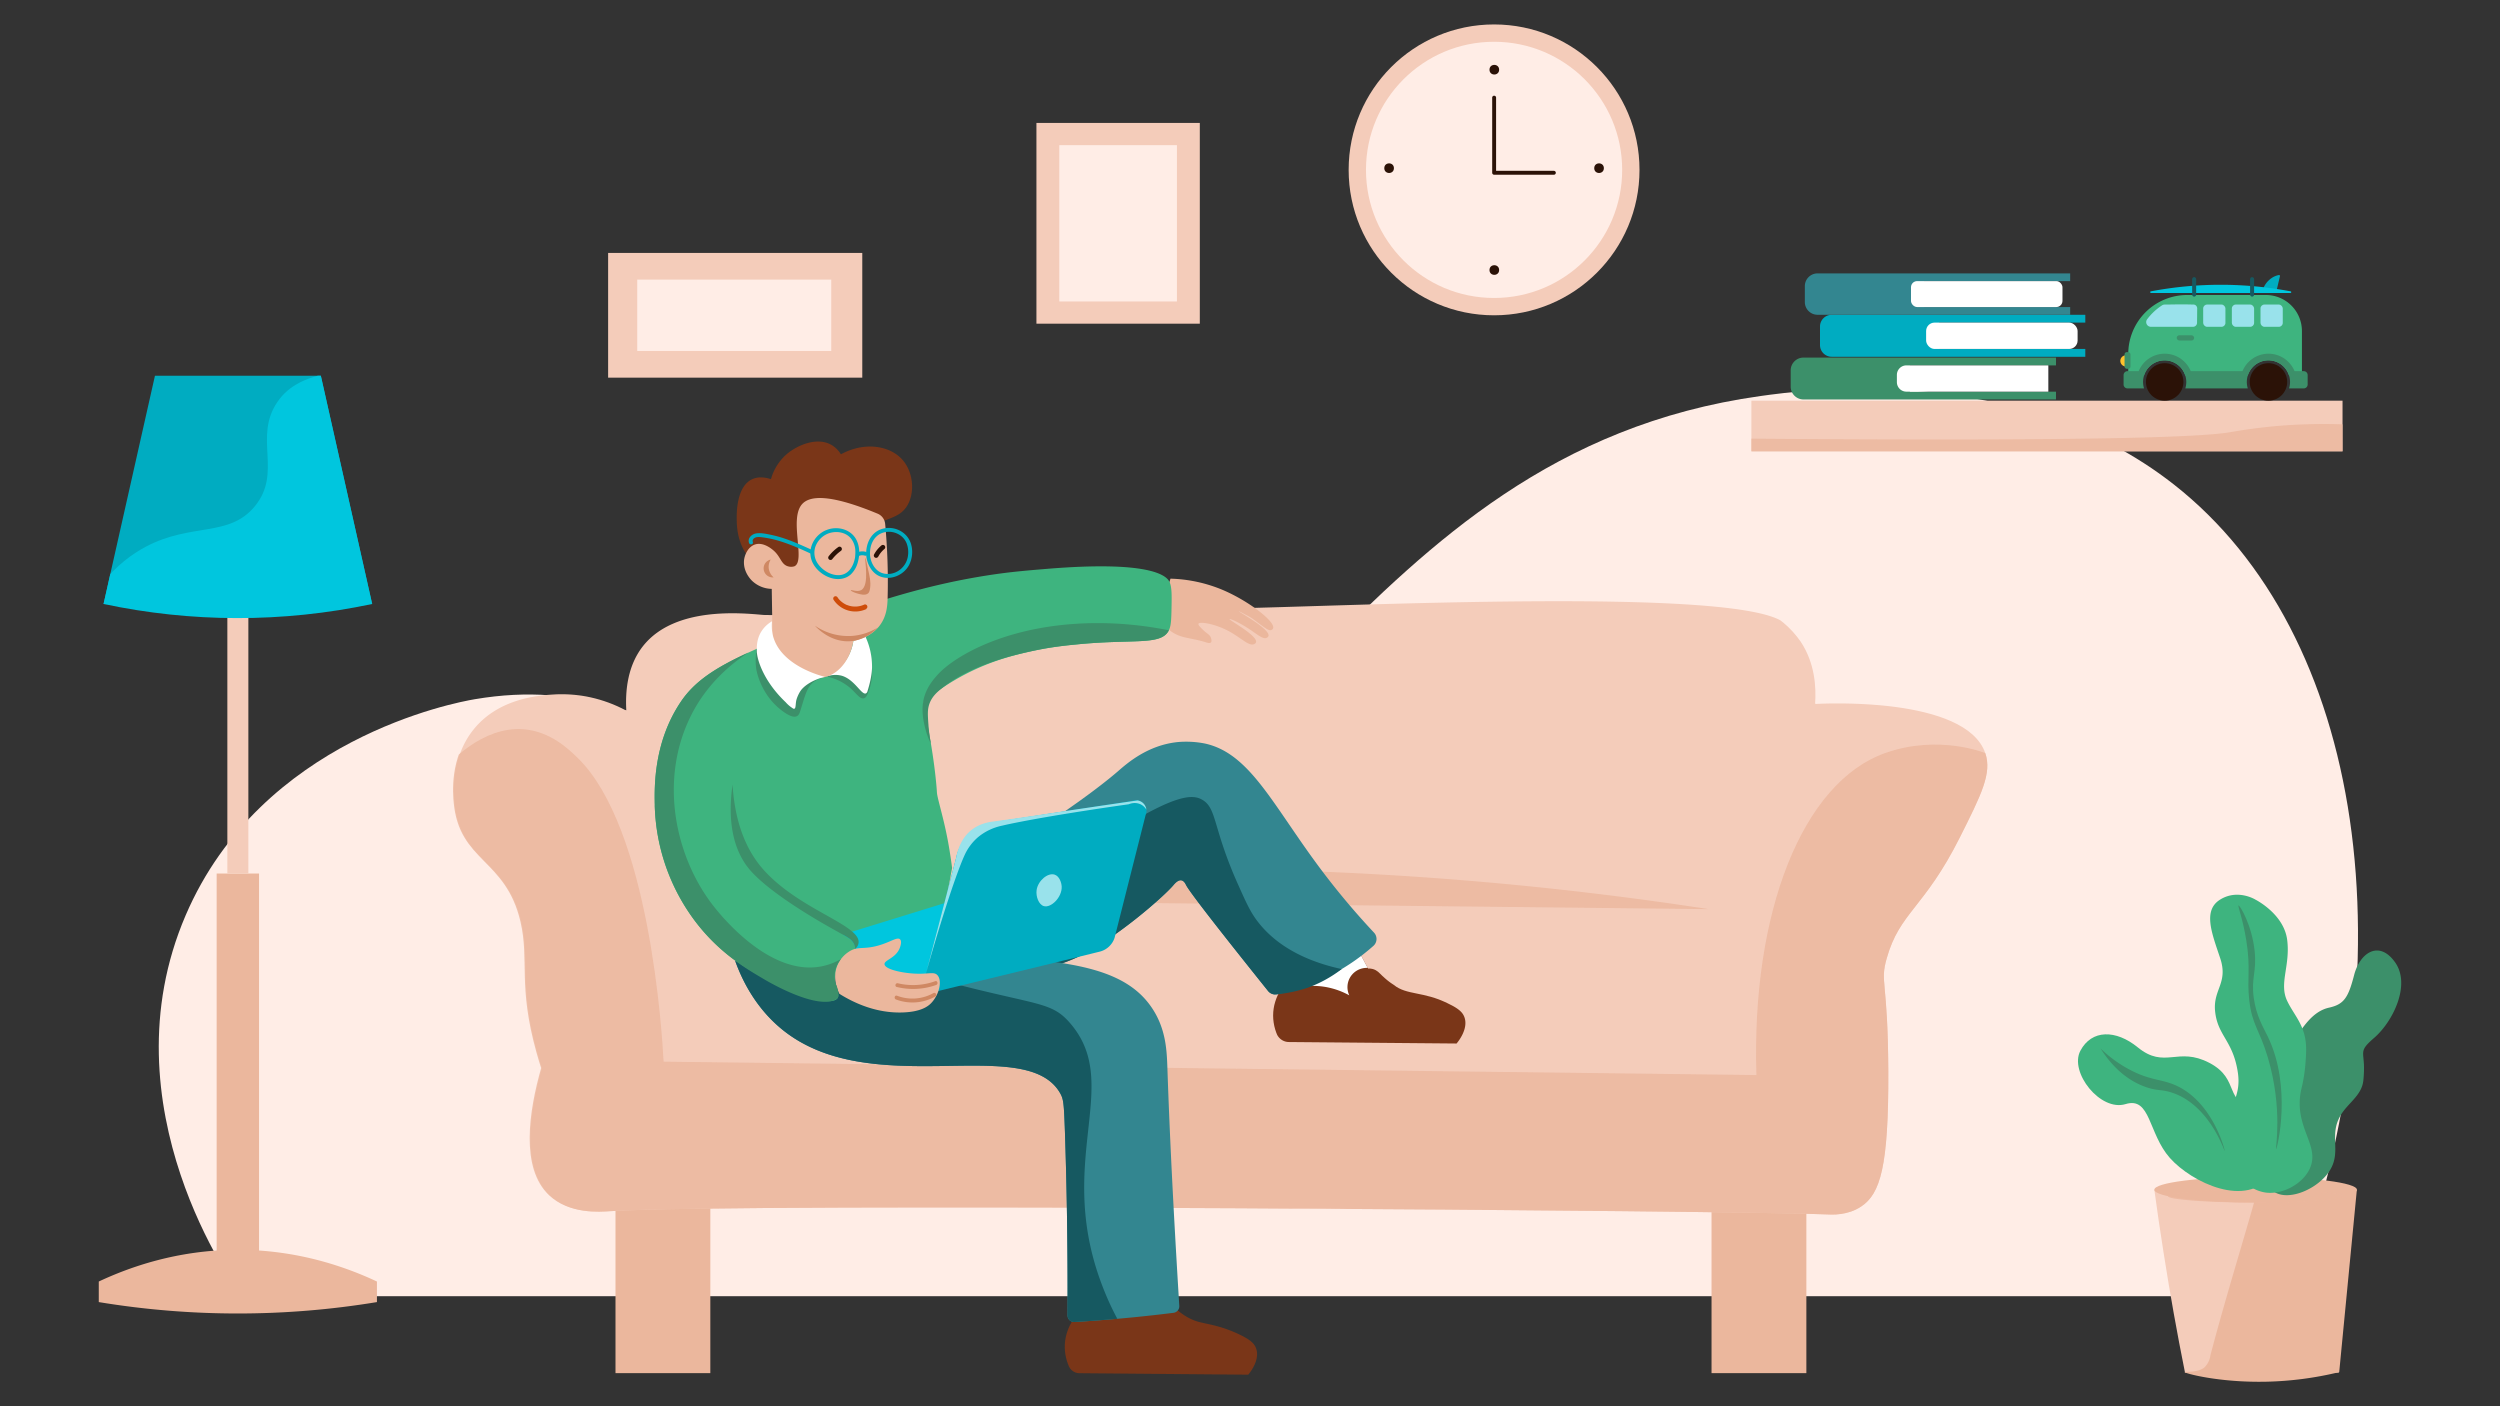 <svg xmlns="http://www.w3.org/2000/svg" xmlns:xlink="http://www.w3.org/1999/xlink" viewBox="0 0 1920 1080"><rect x="0" y="0" width="1920" height="1080" fill="#333333" stroke="none"/><defs><style>.cls-1{fill:none;}.cls-2{opacity:0.14;}.cls-3{fill:#ffede6;}.cls-4,.cls-7{fill:#ebb79d;}.cls-5{clip-path:url(#clip-path);}.cls-6{fill:#f4ccba;}.cls-7{opacity:0.82;}.cls-8{fill:#2b1207;}.cls-9{fill:#7a3618;}.cls-10{clip-path:url(#clip-path-2);}.cls-11{fill:#fff;}.cls-12{fill:#338690;}.cls-13{fill:#165961;}.cls-14{fill:#3eb47f;}.cls-15{fill:#00c6de;}.cls-16{fill:#3c906a;}.cls-17{fill:#00acc1;}.cls-18{fill:#99e2eb;}.cls-19{fill:#ce4c0a;}.cls-20{fill:#cf8863;}.cls-21{clip-path:url(#clip-path-3);}.cls-22{fill:#ffc12c;}</style><clipPath id="clip-path"><path class="cls-1" d="M415.6,820.26c-.9-2.79-2.23-7-3.67-12.22-14.29-51.42-5.33-70.59-12.21-100.16-11.34-48.71-47.05-45.78-51.3-91.61-.62-6.64-3.17-34.06,14.65-56.19,19.71-24.46,51.26-26.24,62.3-26.87a105.91,105.91,0,0,1,55,12.22c-.73-13.3.3-34,13.44-50.08,23.6-28.9,71.57-24.94,87.86-23.76,119,8.63,238.65-3,358-4.34,223.32-2.54,338.05-63.3,430,11A73.56,73.56,0,0,1,1383,492.9c10.94,16.53,11.88,35,11,47.64,5.39-.31,115.69-5.87,130.69,37.87,5.27,15.34-3,31.81-19.54,64.74C1477.69,697.81,1459,700.52,1449,736c-5.39,19.1.91,15.25,1.22,86.72.32,73.51-6.26,94.14-20.76,103.83-10.61,7.09-22.44,6.32-26.87,6.1-56.79-2.75-834.25-9-934.43-2.44-7.58.49-31,2.34-46.42-12.21C399.43,897,406.22,853.45,415.6,820.26Z"/></clipPath><clipPath id="clip-path-2"><path class="cls-1" d="M992.09,739.36q-1.2,6.55-2.39,13.13c-2.06,2-11.91,12-11.94,27.46a38,38,0,0,0,6,20.3l134.92,1.19c1.21-1.43,9.3-11.3,6-20.29-1.88-5.08-6.41-7.43-13.13-10.75-18.21-9-31.26-6.07-41-13.9-3-2.4-6.22-4.48-9-7.11-1.87-1.76-3.69-4.16-7.07-5.14a11.38,11.38,0,0,0-3.81-.43l-13.19-24.76Z"/></clipPath><clipPath id="clip-path-3"><path class="cls-1" d="M285.82,463.86A496.59,496.59,0,0,1,181.7,474.7,496.33,496.33,0,0,1,79.53,463.86L119,288.58H246.4Z"/></clipPath></defs><title>Hero_image 2</title><g id="Layer_2" data-name="Layer 2"><path class="cls-3" d="M185.55,995.47H1759.23c94.57-259.88,56.41-508.57-89.55-623.27-121.44-95.42-285-72.6-317.6-68.05C1033.83,348.55,974.16,668.22,734.78,660c-160.23-5.53-203.65-151.18-370.14-123-14.89,2.53-163.87,30.32-222.08,166C79.42,850.07,180.92,989.33,185.55,995.47Z"/><rect class="cls-4" x="472.7" y="914.87" width="72.83" height="139.7"/><rect class="cls-4" x="1314.46" y="914.87" width="72.83" height="139.7"/><g class="cls-5"><path class="cls-6" d="M416.27,820.37c-.9-2.79-2.22-7-3.67-12.21-14.29-51.43-5.33-70.59-12.21-100.17-11.33-48.71-47.05-45.77-51.3-91.61-.62-6.64-3.17-34.06,14.65-56.18C383.45,535.73,415,534,426,533.32a106,106,0,0,1,55,12.22c-.77-14,.53-34.34,13.43-50.08,24.36-29.72,74.8-24.7,91.61-23.21,6.79.6,122.6-1.23,354.23-4.89,91.44-1.44,395.25-17.06,430,11A73.76,73.76,0,0,1,1383.67,493c10.95,16.52,11.88,35,11,47.63,5.39-.31,115.7-5.87,130.69,37.87,5.27,15.35-3,31.81-19.54,64.74-27.45,54.66-46.18,57.37-56.19,92.83-5.39,19.1.91,15.25,1.22,86.72.33,73.52-6.26,94.14-20.76,103.83-10.61,7.09-22.44,6.32-26.87,6.11-56.79-2.76-834.25-9-934.43-2.45-7.57.5-31,2.34-46.42-12.21C400.1,897.07,406.89,853.56,416.27,820.37Z"/><path class="cls-7" d="M402.16,560.08c-32-2.53-57.4,26.1-63.52,33C296.11,641,322.52,727,355.74,837.36c19.37,64.33,29.06,96.5,40.31,109.93,74.46,88.86,247.74,9.09,487.37-13.43,378.22-35.56,545.06,109.95,646.16-7.33,64.49-74.82,89.35-199.32,57.41-276.06-7.07-17-23.27-55.9-62.3-72.06,0,0-35.5-14.7-76.82-.09-63.59,22.49-102.9,122.24-98.94,247.34L509.65,815.37c-1.14-21.37-10.67-179.44-66-233.3C437.07,575.62,422.8,561.72,402.16,560.08Z"/><path class="cls-7" d="M562,690l750.28,8.24A2651.9,2651.9,0,0,0,562,690Z"/></g><circle class="cls-6" cx="1147.45" cy="130.46" r="111.69"/><circle class="cls-3" cx="1147.45" cy="130.46" r="98.38"/><circle class="cls-8" cx="1147.63" cy="53.53" r="3.7"/><circle class="cls-8" cx="1147.63" cy="207.38" r="3.7"/><circle class="cls-8" cx="1228.07" cy="129.16" r="3.7"/><circle class="cls-8" cx="1066.83" cy="129.16" r="3.7"/><path class="cls-8" d="M1146,75v57.7a1.52,1.52,0,0,0,1.5,1.5h45.86a1.5,1.5,0,0,0,0-3h-45.86l1.5,1.5V75a1.5,1.5,0,0,0-3,0Z"/><rect class="cls-6" x="795.99" y="94.41" width="125.47" height="154.18" transform="translate(1717.44 343) rotate(-180)"/><rect class="cls-3" x="813.55" y="111.48" width="90.34" height="120.03" transform="translate(1717.44 343) rotate(-180)"/><rect class="cls-6" x="467.04" y="194.25" width="195.19" height="95.79"/><rect class="cls-3" x="489.4" y="214.74" width="149" height="54.81"/><path class="cls-9" d="M832.09,993.68q-1.19,6.55-2.39,13.13c-2.05,2-11.9,12-11.94,27.46a37.39,37.39,0,0,0,3.19,15.08,8.88,8.88,0,0,0,8.06,5.27l129.64,1.14c1.21-1.43,9.31-11.3,6-20.29-1.41-3.82-4.59-6.7-13.13-10.75-14.32-6.79-24.56-7.75-31-9.55-9.63-2.68-22.41-10.38-34.63-33.43Z"/><g class="cls-10"><path class="cls-9" d="M992.09,739.36q-1.2,6.55-2.39,13.13c-2.06,2-11.91,12-11.94,27.46a37.27,37.27,0,0,0,2.74,14,10.2,10.2,0,0,0,9.39,6.33l128.76,1.14c1.21-1.43,9.3-11.3,6-20.29-1.41-3.82-4.59-6.7-13.13-10.75-14.33-6.79-24.57-7.75-31-9.55-9.62-2.68-22.41-10.38-34.62-33.43-4-10.69-10.17-13.61-11.94-14.33C1022.07,708.26,1003.16,717.64,992.09,739.36Z"/><path class="cls-11" d="M981.77,763.4a59.44,59.44,0,0,1,32.61-5.92,58.28,58.28,0,0,1,21.88,6.95,14.79,14.79,0,0,1,23.88-16.72l-47.76-54.92Q997.08,728.1,981.77,763.4Z"/></g><path class="cls-12" d="M1054.8,726.41a161.22,161.22,0,0,1-30.48,21.3c-2.77,1.5-5.5,2.87-8.2,4.14a162.24,162.24,0,0,1-35.23,11.73,7.11,7.11,0,0,1-7-2.51c-38.68-48.28-60.63-76.57-63-81.41-.28-.56-1.44-3.2-3.59-3.59-2.62-.47-5.2,2.69-6,3.59-7.91,9.36-44.72,41.39-72.83,54.92a114.92,114.92,0,0,1-19.1,7.16l-36.07-38.69q-14.82-15.87-29.6-31.75,25.05-15.63,45.12-28.74c15.93-10.42,29.57-19.71,41.09-28s21-15.63,28.41-22c6.69-5.78,22.82-20.43,46.57-22.69A74,74,0,0,1,925.22,571c34.62,7.43,52,46.78,88.36,95.52a581.53,581.53,0,0,0,41.66,49.74A7.1,7.1,0,0,1,1054.8,726.41Z"/><path class="cls-13" d="M1030.41,744.25a96.51,96.51,0,0,1-26.22,14.38,109.14,109.14,0,0,1-23.3,5c-1.14.11-2.23.11-2.23.11h0a7.07,7.07,0,0,1-4.78-2.62c-38.68-48.28-60.63-76.57-63-81.41-.28-.56-1.44-3.2-3.59-3.59-2.62-.47-5.2,2.69-6,3.59-7.91,9.36-44.72,41.39-72.83,54.92a114.92,114.92,0,0,1-19.1,7.16l-36.07-38.69a580.21,580.21,0,0,1,86.79-66.32c44.29-27.56,56.3-26.47,63.06-22.67,11.6,6.53,8,21.19,27.61,65,6.07,13.57,9.1,20.36,14.12,27.26C973.35,717.92,991.2,735.75,1030.41,744.25Z"/><path class="cls-12" d="M905.7,1002.89a5.08,5.08,0,0,1-4.43,5.35q-14.58,1.83-29.78,3.35c-4.5.44-9,.86-13.38,1.25q-16.79,1.49-32.88,2.45a5.07,5.07,0,0,1-5.36-5.1c.28-58.11-.83-105.79-2-141-.77-22.08-1.1-25.06-3.64-29.54-26.59-46.79-146.32,7.66-214.92-50.15-20.58-17.34-30.2-39.14-34.62-51.34,32.47-2.82,62.71-4.34,90.39-5,40.43-1,75.46-.06,104.23,1.43C825.91,738,865.13,745,884.63,774c11,16.31,11.48,33.33,11.94,46.57C898.25,870.07,901.09,928,905.7,1002.89Z"/><path class="cls-13" d="M858.11,1012.84q-16.79,1.49-32.88,2.45a5.07,5.07,0,0,1-5.36-5.1c.28-58.11-.83-105.79-2-141-.77-22.08-1.1-25.06-3.64-29.54-26.59-46.79-146.32,7.66-214.92-50.15-20.58-17.34-30.2-39.14-34.62-51.34,32.47-2.82,62.71-4.34,90.39-5,7.34,2.3,15.38,4.76,24.23,7.4,114.61,34.09,125.35,25.25,142.59,45.29,41.39,48.07-13.7,106.82,26.19,205.51A212.5,212.5,0,0,0,858.11,1012.84Z"/><path class="cls-9" d="M679.23,399.88c6.25-2.6,12.38-4.11,16.75-10.36,6.78-9.72,5.86-25.92-2.39-35.82-9.81-11.77-29.91-14.61-47.76-4.78a20.89,20.89,0,0,0-7.16-7.16c-11-6.41-26.22-.06-34.63,7.16A39.5,39.5,0,0,0,592.1,368c-3.27-1.09-9-2.42-14.33,0-12.77,5.81-12.07,28-11.94,32.24s.48,14.95,7.17,25.08c10.93,16.54,35,25.83,53.73,20.29C650.4,438.62,647.62,413,679.23,399.88Z"/><path class="cls-4" d="M926.42,493.39c.77.25,2.7.88,3.58,0s.14-3.18,0-3.58c-1-2.61-3-3.06-6-6-1.84-1.76-4-3.85-3.58-4.77.82-1.77,11.53-.18,21.49,4.77,11,5.45,17.3,13.13,21.49,10.75a2.35,2.35,0,0,0,1.19-1.2c1.84-5-20.81-17-20.29-17.91.2-.34,3.76,1.07,8.35,3.59,11.55,6.33,16.75,12.67,20.3,10.74a2.32,2.32,0,0,0,1.2-1.19c1.93-5.28-23-18.64-22.69-19.11.11-.17,3.45,1.67,4.78,2.39a46.62,46.62,0,0,1,5.83,3.36c9.26,6.78,12.28,9.62,14.46,8.58a2.52,2.52,0,0,0,1.2-1.19c2.13-5-18.9-21.31-39.4-29.85a111.46,111.46,0,0,0-39.4-8.36l-9.51,29.84a39.4,39.4,0,0,0,7.12,8.37C905.88,490.89,913,489.11,926.42,493.39Z"/><path class="cls-14" d="M899.76,465.47c-.18,9.88-.28,15-2.07,18.61a2.92,2.92,0,0,1-.22.43c-6.28,11.46-27.5,6-71.59,10.51A269.84,269.84,0,0,0,791,500.39c-11.26,2.56-29.05,6.72-49.71,17.47a181.87,181.87,0,0,0-32.34,21.53c6.67,31.79,9.42,53,10.52,67.68,0,.57.07,1.11.1,1.65.2,2.75,1.84,8.55,3.88,16.72,1.77,7,3.8,15.66,5.47,25.66,1.1,6.54,1.84,11.95,2.3,15.52q-1.47,7.85-2.95,15.66-1.32,6.93-2.62,13.84a95.34,95.34,0,0,0-17.91,7.17c-20.94,11-23.7,22.68-39.88,25.54-5.48.95-8.81.26-13.85,3.11a27.37,27.37,0,0,0-6,5,25.63,25.63,0,0,0-6,10.54,18.35,18.35,0,0,0-.63,6.58c.51,6,3.75,9.76,1.83,12.53-4,5.7-24.16.13-44.18-9.55-18.66-9-45.27-21.87-67.34-52.46a153.6,153.6,0,0,1-27.74-71,.57.57,0,0,0,0-.12c-.06-.51-.13-1-.19-1.55-.23-2-.42-4-.58-6-.05-.86-.1-1.68-.15-2.47,0-.29,0-.57-.05-.87,0-.56-.06-1.11-.07-1.64s-.05-1-.06-1.53,0-.92,0-1.38c-.27-13.27-1-48,20.16-79.25,10.51-15.52,26.29-25.86,51.83-37.61,13.59-6.24,29.92-12.89,49.69-20.93,57.22-23.28,100.71-32.62,124.81-36.83,21.59-3.76,35.79-4.95,54.07-6.46,85.83-7.14,93.63,7,95,10.49C900,451.32,899.9,457.69,899.76,465.47Z"/><path class="cls-15" d="M747.32,686.82l-40.6,77.61-49.8-35.82-.17-.13a10.91,10.91,0,0,0-1-3.68c-1.35-2.78-3.6-4.3-8.55-7.07l7.37-2.27Z"/><path class="cls-16" d="M634.77,519.61A39.74,39.74,0,0,1,652.52,528c5,4.25,7.82,9.12,10.91,8.31,1.9-.5,2.78-2.86,4-6.13a42.27,42.27,0,0,0,2.28-16.1,58.6,58.6,0,0,0-3.41-17.21Z"/><path class="cls-16" d="M581.22,498.19a47.79,47.79,0,0,0-.48,15.19S583.43,534,602.23,547c5.67,3.91,8.33,3.78,9.82,3,1.83-.91,2.22-2.88,3.6-7.37,2.43-7.93,3.85-12.56,6.28-15.82,1.81-2.43,5.12-5.35,11.7-7Z"/><path class="cls-11" d="M655.38,492.2a34.74,34.74,0,0,1-2.9,9.84c-4.94,10.62-14,15.74-17.71,17.57a19.29,19.29,0,0,1,11.61-.67c10,2.86,15.27,15.07,18.64,13.6a2.35,2.35,0,0,0,1.16-1.56c4-12.5,3.53-19.68,3.53-19.68a54.29,54.29,0,0,0-5-22.25Z"/><path class="cls-4" d="M594.34,423c-1.33-1.2-7.92-6.86-14.31-4.89-5.58,1.71-8.49,8.38-8.67,13.08-.32,8.06,4.89,13.55,6.24,14.88a22.4,22.4,0,0,0,15.1,6.18q.3,18.21.59,36.42c4.88,23.35,26.05,35.61,41.48,31,10.54-3.15,18.51-14.22,20.61-27.41,4.9-1,14.17-3.8,20.3-11.94,5.35-7.11,5.77-15,6-20.3a483.6,483.6,0,0,0-1.87-57.63,9.46,9.46,0,0,0-5.82-7.9c-38.4-15.92-52.55-13.41-58-7.3-10.2,11.49,3,44.07-6,47.76a8.41,8.41,0,0,1-4.78,0C599.9,433.43,599.69,427.8,594.34,423Z"/><path class="cls-11" d="M592.91,477.14a23.61,23.61,0,0,0-8.32,8.05c-3.89,6.4-3.35,13-3.35,15.33,0,0,0,.59.11,1.23.86,7.45,6.47,22.77,22,37.51a24,24,0,0,0,4.81,4.25c.88.64,1.42,1,1.91.79,1.12-.38.88-2.93,1.34-5.66,0,0,.31-2.86,3-7.43,2.42-4.08,9.33-9.05,19.14-11.41-2.83-.68-34.31-8.6-40-31.87A31.3,31.3,0,0,1,592.91,477.14Z"/><path class="cls-17" d="M706.72,764.43q13.74-52.53,27.46-105.07c.63-3.19,3.18-14,13.14-21.49a33.73,33.73,0,0,1,13.13-6l108.66-16.72a8.2,8.2,0,0,1,10.74,10.75L856,720.25A16.15,16.15,0,0,1,844,731C837.63,732.61,782.49,746.11,706.72,764.43Z"/><path class="cls-4" d="M644.64,763.24c10.76,6.76,28.15,15.13,49,14.32,14.06-.54,19.29-4.88,21.49-7.16,6.12-6.32,8.76-17.26,4.78-21.49-2.77-2.94-6.76-.55-17.91-1.2-10-.58-22.34-3.37-22.69-7.16-.31-3.37,9.13-4.61,11.94-13.13.38-1.15,1.49-4.5,0-6-2.13-2.12-7.14,2.07-16.72,4.77-11.85,3.35-15.59.16-22.68,4.78a23.43,23.43,0,0,0-8.36,9.55C638.54,751.05,643.8,761.63,644.64,763.24Z"/><path class="cls-18" d="M810,671.73c-5.19-1.75-12.88,4.59-13.88,11.87-.68,5,1.64,11.2,5.6,12.31,5.49,1.54,14-6.81,13.66-15C815.2,677.56,813.49,672.91,810,671.73Z"/><path class="cls-19" d="M665.39,467.74a20,20,0,0,1-25.27-7.22,1.79,1.79,0,0,1,3.09-1.8q.25.38.51.72l.06.08,0,0,0,.06,0,0a1.27,1.27,0,0,0,.11.13c.33.42.69.81,1.06,1.2s.72.71,1.1,1c.19.18.4.34.61.51l.07.06.26.19a17.5,17.5,0,0,0,2.65,1.61l.73.35.08,0,.06,0,0,0h0l.19.07c.49.19,1,.36,1.51.52a16.78,16.78,0,0,0,11.24-.77,1.79,1.79,0,0,1,1.81,3.1Z"/><path class="cls-17" d="M578.19,416.23c-.64-1.7.79-3.07,2.34-3.52,1.94-.55,4.18-.15,6.14.12a76.71,76.71,0,0,1,12.25,2.77c8.18,2.5,16,6,23.75,9.59,1.74.79,3.27-1.79,1.51-2.59-7-3.18-13.94-6.36-21.19-8.84a91.22,91.22,0,0,0-11.24-3.1c-3.49-.7-7.43-1.58-11-1-3.39.51-6.85,3.71-5.45,7.41.67,1.79,3.57,1,2.89-.8Z"/><path class="cls-17" d="M634.14,407.28c-9.08,4-14.42,14.66-10.41,24.07,2.67,6.25,9,11.24,15.57,12.84,4.93,1.2,10.24.42,14.08-3a19.75,19.75,0,0,0,5.41-9.34c1.59-5.56,1.61-11.85-1-17.1-4.2-8.44-14.92-11.1-23.29-7.58a1.57,1.57,0,0,0-1,1.85,1.52,1.52,0,0,0,1.85,1c6.16-2.6,14-1.71,18.34,3.71a16.26,16.26,0,0,1,3.23,9.75,26.66,26.66,0,0,1-.16,3.57c0,.1,0,.21,0,.31s.05-.34,0-.09,0,.21,0,.32c-.07.4-.13.81-.21,1.21-1.3,6.53-5.18,12.86-12.56,12.93-6.1.06-12.45-3.81-15.86-8.8a14.68,14.68,0,0,1-2-12.82,17.08,17.08,0,0,1,9.61-10.24C637.42,409.1,635.9,406.52,634.14,407.28Z"/><path class="cls-17" d="M674.74,407.28c-6.26,3.27-9.21,10-9.51,16.81s3.14,14.9,9.54,18.1c8.61,4.31,19.67-.4,23.68-8.82a22,22,0,0,0,1.26-15.43c-3.06-10.52-15.27-15.43-25-10.66-1.73.86-.22,3.44,1.51,2.6,7.42-3.65,17.14-.27,20.14,7.57a19.09,19.09,0,0,1,1.09,8.21,17.41,17.41,0,0,1-.87,4.32c-2.47,7.46-10.63,12.49-18.43,10.33-6.35-1.76-10-9-10-15.26s2.45-12.25,8-15.17C678,409,676.45,406.39,674.74,407.28Z"/><path class="cls-17" d="M659.74,426.88c-.41.18,0,0,.1,0l.28-.1c.22-.07.44-.14.67-.19l.38-.08a1.17,1.17,0,0,0,.3-.05h0l.34,0a9.18,9.18,0,0,1,1.39.05c.35,0-.35-.07,0,0l.39.07c.23.05.45.11.67.18a1.5,1.5,0,0,0,.8-2.9,9.63,9.63,0,0,0-3.33-.39,10.3,10.3,0,0,0-3.54.88,1.49,1.49,0,0,0-.69.9,1.54,1.54,0,0,0,.16,1.15,1.5,1.5,0,0,0,.89.69,1.73,1.73,0,0,0,1.16-.15Z"/><path class="cls-8" d="M639.09,429.54a33.25,33.25,0,0,1,3.23-3.58c.57-.54,1.15-1.07,1.76-1.56l.48-.39.24-.2c.19-.15-.35.27,0,0l1-.73A1.79,1.79,0,0,0,644,420a34.38,34.38,0,0,0-7.41,7,2,2,0,0,0-.53,1.27,1.83,1.83,0,0,0,.53,1.27,1.8,1.8,0,0,0,2.53,0Z"/><path class="cls-8" d="M674.53,427.44c.32-.58.66-1.15,1-1.7.19-.29.39-.57.59-.84.05-.08.11-.15.16-.22s.19-.25,0,0,0,0,.06-.07l.16-.21a21.47,21.47,0,0,1,2.85-2.87,1.8,1.8,0,0,0,0-2.53,1.84,1.84,0,0,0-2.54,0,23.18,23.18,0,0,0-5.43,6.67,1.79,1.79,0,1,0,3.09,1.8Z"/><path class="cls-20" d="M653.4,453.33c-.14.5,2.41,1.69,4.67,2.37,2.44.73,6.43,1.92,8.63,0,.63-.55,1.21-1.44,1.57-4.26.59-4.73-.29-8.29-1.57-14.1-1.38-6.31-1.8-8.79-2.12-8.75-.91.11,3.64,21-3.25,24.64C658.24,454.87,653.58,452.65,653.4,453.33Z"/><path class="cls-20" d="M591.93,429.73a6.94,6.94,0,0,0,2.23,13.68,10.82,10.82,0,0,1-3.8-7.19A10.6,10.6,0,0,1,591.93,429.73Z"/><path class="cls-16" d="M659.31,724.56a7.62,7.62,0,0,1-2.39,4.05.83.83,0,0,1-.14.13,2.6,2.6,0,0,0,0-.26,10.91,10.91,0,0,0-1-3.68c-1.35-2.78-3.6-4.3-8.55-7.07l-3.63-2c-2-1.11-4-2.24-6-3.37C622.93,704.11,587,682.84,574,665.69c-7.61-10.09-16.24-28.63-11.41-63.13,2.18,35,13.93,54.47,24.17,65.81,21.79,24.12,55.29,36.29,67.75,47.09C658.06,718.52,659.91,721.48,659.31,724.56Z"/><path class="cls-20" d="M688.75,758A52.72,52.72,0,0,0,719,756.45c1.81-.65,1-3.55-.79-2.89a50,50,0,0,1-28.65,1.59c-1.87-.45-2.67,2.44-.79,2.89Z"/><path class="cls-20" d="M688.11,767.6a35.87,35.87,0,0,0,30.24-2.3,1.5,1.5,0,0,0-1.51-2.59,33,33,0,0,1-27.93,2c-1.81-.68-2.59,2.22-.8,2.89Z"/><path class="cls-20" d="M625.88,480.53c.84,1,12.6,14.2,29.5,11.67A32,32,0,0,0,674,482a43.93,43.93,0,0,1-19.59,6.38A45.18,45.18,0,0,1,625.88,480.53Z"/><rect class="cls-4" x="166.39" y="670.87" width="32.56" height="315.93"/><rect class="cls-6" x="174.61" y="375.08" width="16.13" height="295.78"/><g class="cls-21"><polygon class="cls-17" points="285.82 463.86 79.53 463.86 118.95 288.58 246.4 288.58 285.82 463.86"/><path class="cls-15" d="M45.63,513.63C63.78,455,90.93,431,112,419.86c35.07-18.55,63.87-7,83.67-31,21.43-25.95-1.15-52.92,17.31-80.06,18.31-26.92,57-24.66,132-30.3,37.68-2.83,90.19-8.08,153.64-18.75l-95.22,253.9Z"/></g><path class="cls-4" d="M289.49,1000a655.57,655.57,0,0,1-213.63,0V984.21c23.56-11.06,60.06-24.09,105.45-24.35,46.77-.26,84.3,13.14,108.18,24.35Z"/><path class="cls-6" d="M1654.53,913.72q3.18,23.52,7,47.69,7.51,47.91,16.55,92.76h118.21L1733.9,913.72Z"/><path class="cls-4" d="M1733.9,913.72c-11.59,41.47-24,80.56-36.32,127.21a15.57,15.57,0,0,1-4.21,8.86c-4.5,4.57-15.49,3.47-15.55,4-.1.85,26,8.14,62.69,7.36a260.23,260.23,0,0,0,56-7.36l13.56-140.09Z"/><ellipse class="cls-4" cx="1732.32" cy="913.72" rx="77.79" ry="9.87"/><ellipse class="cls-7" cx="1732.32" cy="918.65" rx="67.36" ry="4.93"/><path class="cls-14" d="M1744.68,902c18.86-26.39,15.3-45.1-11.24-50.1s-12.26-22.86-36.64-35.62-34.12,5.1-55-11.91c-16.76-13.68-35.4-13.83-44.08,2.63s15.37,46.89,34.72,40.94,17.34,22.51,34,41.33S1725.69,928.58,1744.68,902Z"/><path class="cls-16" d="M1799.35,853.91c5.75-7.92,14.62-13.66,15.7-24.09a90.37,90.37,0,0,0,.5-11.13c-.37-11.58-3.45-11.89,7.86-21.66,14.15-12.22,28.3-40.51,16.08-57.88s-27-7.71-31.51,9.65-7.72,22.51-19.29,25.08c-12.77,2.84-20.32,15.29-27.65,26.36-17.4,26.28-36.86,103-13.5,115.69,11.49,6.26,32.91-3.17,41.6-16.78C1799.07,883.58,1787.14,870.73,1799.35,853.91Z"/><path class="cls-14" d="M1770.68,815.6c.34-5.75,1.22-13.73-1.2-22-2.92-10.06-8.85-16.31-12.94-24.92-6.44-13.5,2.57-27,0-46.94s-24.44-30.87-24.44-30.87-13.5-8.36-27,0-6.43,25.73,0,45-5.79,23.93-3.86,41.22c2.07,18.51,13.65,22.09,17.37,46.23,3.41,22.17-10,25.17-6.81,53.22.93,8.18,3.25,26.19,16.78,35a28.37,28.37,0,0,0,11.68,4.38c12.74,1.55,28-6.45,33.56-18.24,8.54-18.18-12.58-31.64-6.56-60.57A122.52,122.52,0,0,0,1770.68,815.6Z"/><path class="cls-16" d="M1719.17,695.4c1-.34,10.29,15,12.4,35,1.71,16.12-2.8,20.48-.7,35.87,1.9,13.93,7.26,22.56,10.72,29.66,19,39.06,7.22,86.59,6.43,86.58-.64,0,5.38-30.94-6.28-70.22-6.54-22-12.16-24.86-14.33-44.33-1.86-16.7,1.22-24-2.24-45.67C1722.51,705.67,1718.39,695.66,1719.17,695.4Z"/><path class="cls-16" d="M1708.6,884c.34-.19-9.39-39.33-39.54-51.24-10-4-18.21-3.28-33-11a98.21,98.21,0,0,1-22.84-16.53c6.46,10.14,17.32,23.4,34.48,29.51,9.18,3.27,12.32,1.71,20.6,4.48C1697.06,848.82,1708.28,884.15,1708.6,884Z"/><rect class="cls-6" x="1345.07" y="307.72" width="454" height="38.9"/><path class="cls-7" d="M1799.07,346.62h-454v-9.73c256.53,2,345.11-1,368-5a402.61,402.61,0,0,1,57.43-6c12.5-.44,22.6-.21,28.56,0Z"/><path class="cls-17" d="M1489.3,247.76V268h112.21v6H1406.76a9,9,0,0,1-9-9V250.77a9,9,0,0,1,9-9h194.75v6Z"/><rect class="cls-11" x="1479.26" y="247.76" width="116.34" height="20.24" rx="6.47"/><path class="cls-16" d="M1466.81,280.61v20.18H1579v6H1385.09a9.85,9.85,0,0,1-9.84-9.84V284.46a9.84,9.84,0,0,1,9.84-9.84H1579v6Z"/><path class="cls-11" d="M1573.12,280.61v20.18h-109a7.31,7.31,0,0,1-7.31-7.31v-5.56a7.32,7.32,0,0,1,7.31-7.31Z"/><path class="cls-12" d="M1477.68,215.89v19.92h112.21v5.94h-194a9.77,9.77,0,0,1-9.77-9.77V219.74a9.76,9.76,0,0,1,9.77-9.77h194v5.92Z"/><rect class="cls-11" x="1467.64" y="215.89" width="116.34" height="19.92" rx="4.73"/><path class="cls-18" d="M711.11,747.65l23.07-88.29c1-5.63,3.59-15.05,11.43-21.54,6.68-5.53,14.21-6.5,17.43-6.93,17.45-2.3,57.19-8.4,110.6-16.17a8.19,8.19,0,0,1,5,2.85,8.07,8.07,0,0,1,1.74,4.19,10.43,10.43,0,0,0-4.49-4.09,11.09,11.09,0,0,0-8.95,0c-47.36,6.69-82.81,13-97.17,16.41a42.78,42.78,0,0,0-18.47,8.73,40,40,0,0,0-10.41,13.77C735,669.41,723.8,702.76,711.11,747.65Z"/><path class="cls-16" d="M897.69,484.08a2.92,2.92,0,0,1-.22.43c-6.28,11.46-27.5,6-71.59,10.51-7.25.74-15,1.55-24.34,3.22-.83.15-5.4,1-10.58,2.15-12.94,2.91-44.88,10.1-67.36,28-3.77,3-7.9,6.57-9.88,12.32-1.49,4.33-1.24,8.32-.67,16.12a125.09,125.09,0,0,0,1.88,14.41,62.48,62.48,0,0,1-4.45-12.29c-.87-3.5-2.82-11.37-1.57-19.54,1.6-10.44,7.84-17.47,10.85-20.86,13.61-15.32,57.1-40.49,125.26-40A276.69,276.69,0,0,1,897.69,484.08Z"/><path class="cls-16" d="M641.4,754c.46,2.36,1.22,2.64,2.05,6.11s.68,5.22-.22,6.42a4.58,4.58,0,0,1-1.38,1.13c-15.83,8.3-55.52-15.89-55.52-15.89-14.44-8.49-35.88-21.07-54.62-47.25a155.55,155.55,0,0,1-27.74-71,.57.57,0,0,0,0-.12c-.06-.51-.13-1-.19-1.55-.23-2-.42-4-.58-6-.05-.86-.1-1.68-.15-2.47,0-.29,0-.57-.05-.87,0-.56-.06-1.11-.07-1.64s-.05-1-.06-1.53,0-.92,0-1.38c-.27-13.27-1-48,20.16-79.25,10.51-15.52,26.29-25.86,51.83-37.61-12.45,8.13-31.27,23.11-43.77,47.68C505.51,599,518.68,658.93,548.49,696.5c6.61,8.33,43.35,53.27,82.39,45.67a49,49,0,0,0,15-5.64,20.94,20.94,0,0,0-4.25,8.34A22,22,0,0,0,641.4,754Z"/><path class="cls-14" d="M1767.88,254.15v34.27H1758a16.6,16.6,0,0,0-31.72,0h-48a16.6,16.6,0,0,0-31.72,0h-12.06V271.68a45.25,45.25,0,0,1,45.12-45.12h60.61A27.67,27.67,0,0,1,1767.88,254.15Z"/><path class="cls-16" d="M1772.28,288.05v7.25a3,3,0,0,1-3,3H1758a16.6,16.6,0,1,0-31.69,0h-48a16.59,16.59,0,1,0-31.68,0h-12.72a3,3,0,0,1-3-3v-7.25a3,3,0,0,1,3-3h8.58a21.62,21.62,0,0,1,40,0h39.73a21.62,21.62,0,0,1,40,0h7.15A3,3,0,0,1,1772.28,288.05Z"/><circle class="cls-8" cx="1742.17" cy="293.32" r="14.4"/><circle class="cls-8" cx="1662.48" cy="293.32" r="14.4"/><rect class="cls-18" x="1692.04" y="233.9" width="17.09" height="17.09" rx="2.98"/><rect class="cls-18" x="1714.06" y="233.9" width="17.09" height="17.09" rx="2.98"/><rect class="cls-18" x="1736.07" y="233.9" width="17.09" height="17.09" rx="2.98"/><path class="cls-18" d="M1686.2,234.4a3.14,3.14,0,0,1,1.23,3c0,3.51-.07,7-.1,10.52a3.07,3.07,0,0,1-3.06,3.06h-32.65a3.62,3.62,0,0,1-2.6-5.8,45.15,45.15,0,0,1,11.44-10.68,3.66,3.66,0,0,1,2-.6c6.14,0,11.56-.3,21.81,0h.06A2.93,2.93,0,0,1,1686.2,234.4Z"/><path class="cls-22" d="M1635,273.5v7.34a4.31,4.31,0,0,1-2.28.65,4.21,4.21,0,0,1-1.7-.36,4.31,4.31,0,0,1,0-7.92,4.21,4.21,0,0,1,1.7-.36A4.31,4.31,0,0,1,1635,273.5Z"/><rect class="cls-16" x="1631.66" y="270.45" width="4.55" height="12.79" rx="1.64"/><path class="cls-17" d="M1738.27,221.35a17.38,17.38,0,0,1,7.94-8.77,15.85,15.85,0,0,1,3.91-1.35.75.75,0,0,1,.88.91q-1.3,5.54-2.62,11.06Z"/><path class="cls-15" d="M1651.94,225h107.15a.63.63,0,0,0,.12-1.24,287.76,287.76,0,0,0-107.39,0A.63.63,0,0,0,1651.94,225Z"/><rect class="cls-13" x="1683.57" y="212.83" width="3.08" height="14.99" rx="1.54"/><rect class="cls-13" x="1728.07" y="212.83" width="3.08" height="14.99" rx="1.54"/><rect class="cls-16" x="1671.71" y="257.49" width="13.4" height="4.02" rx="2.01"/></g></svg>